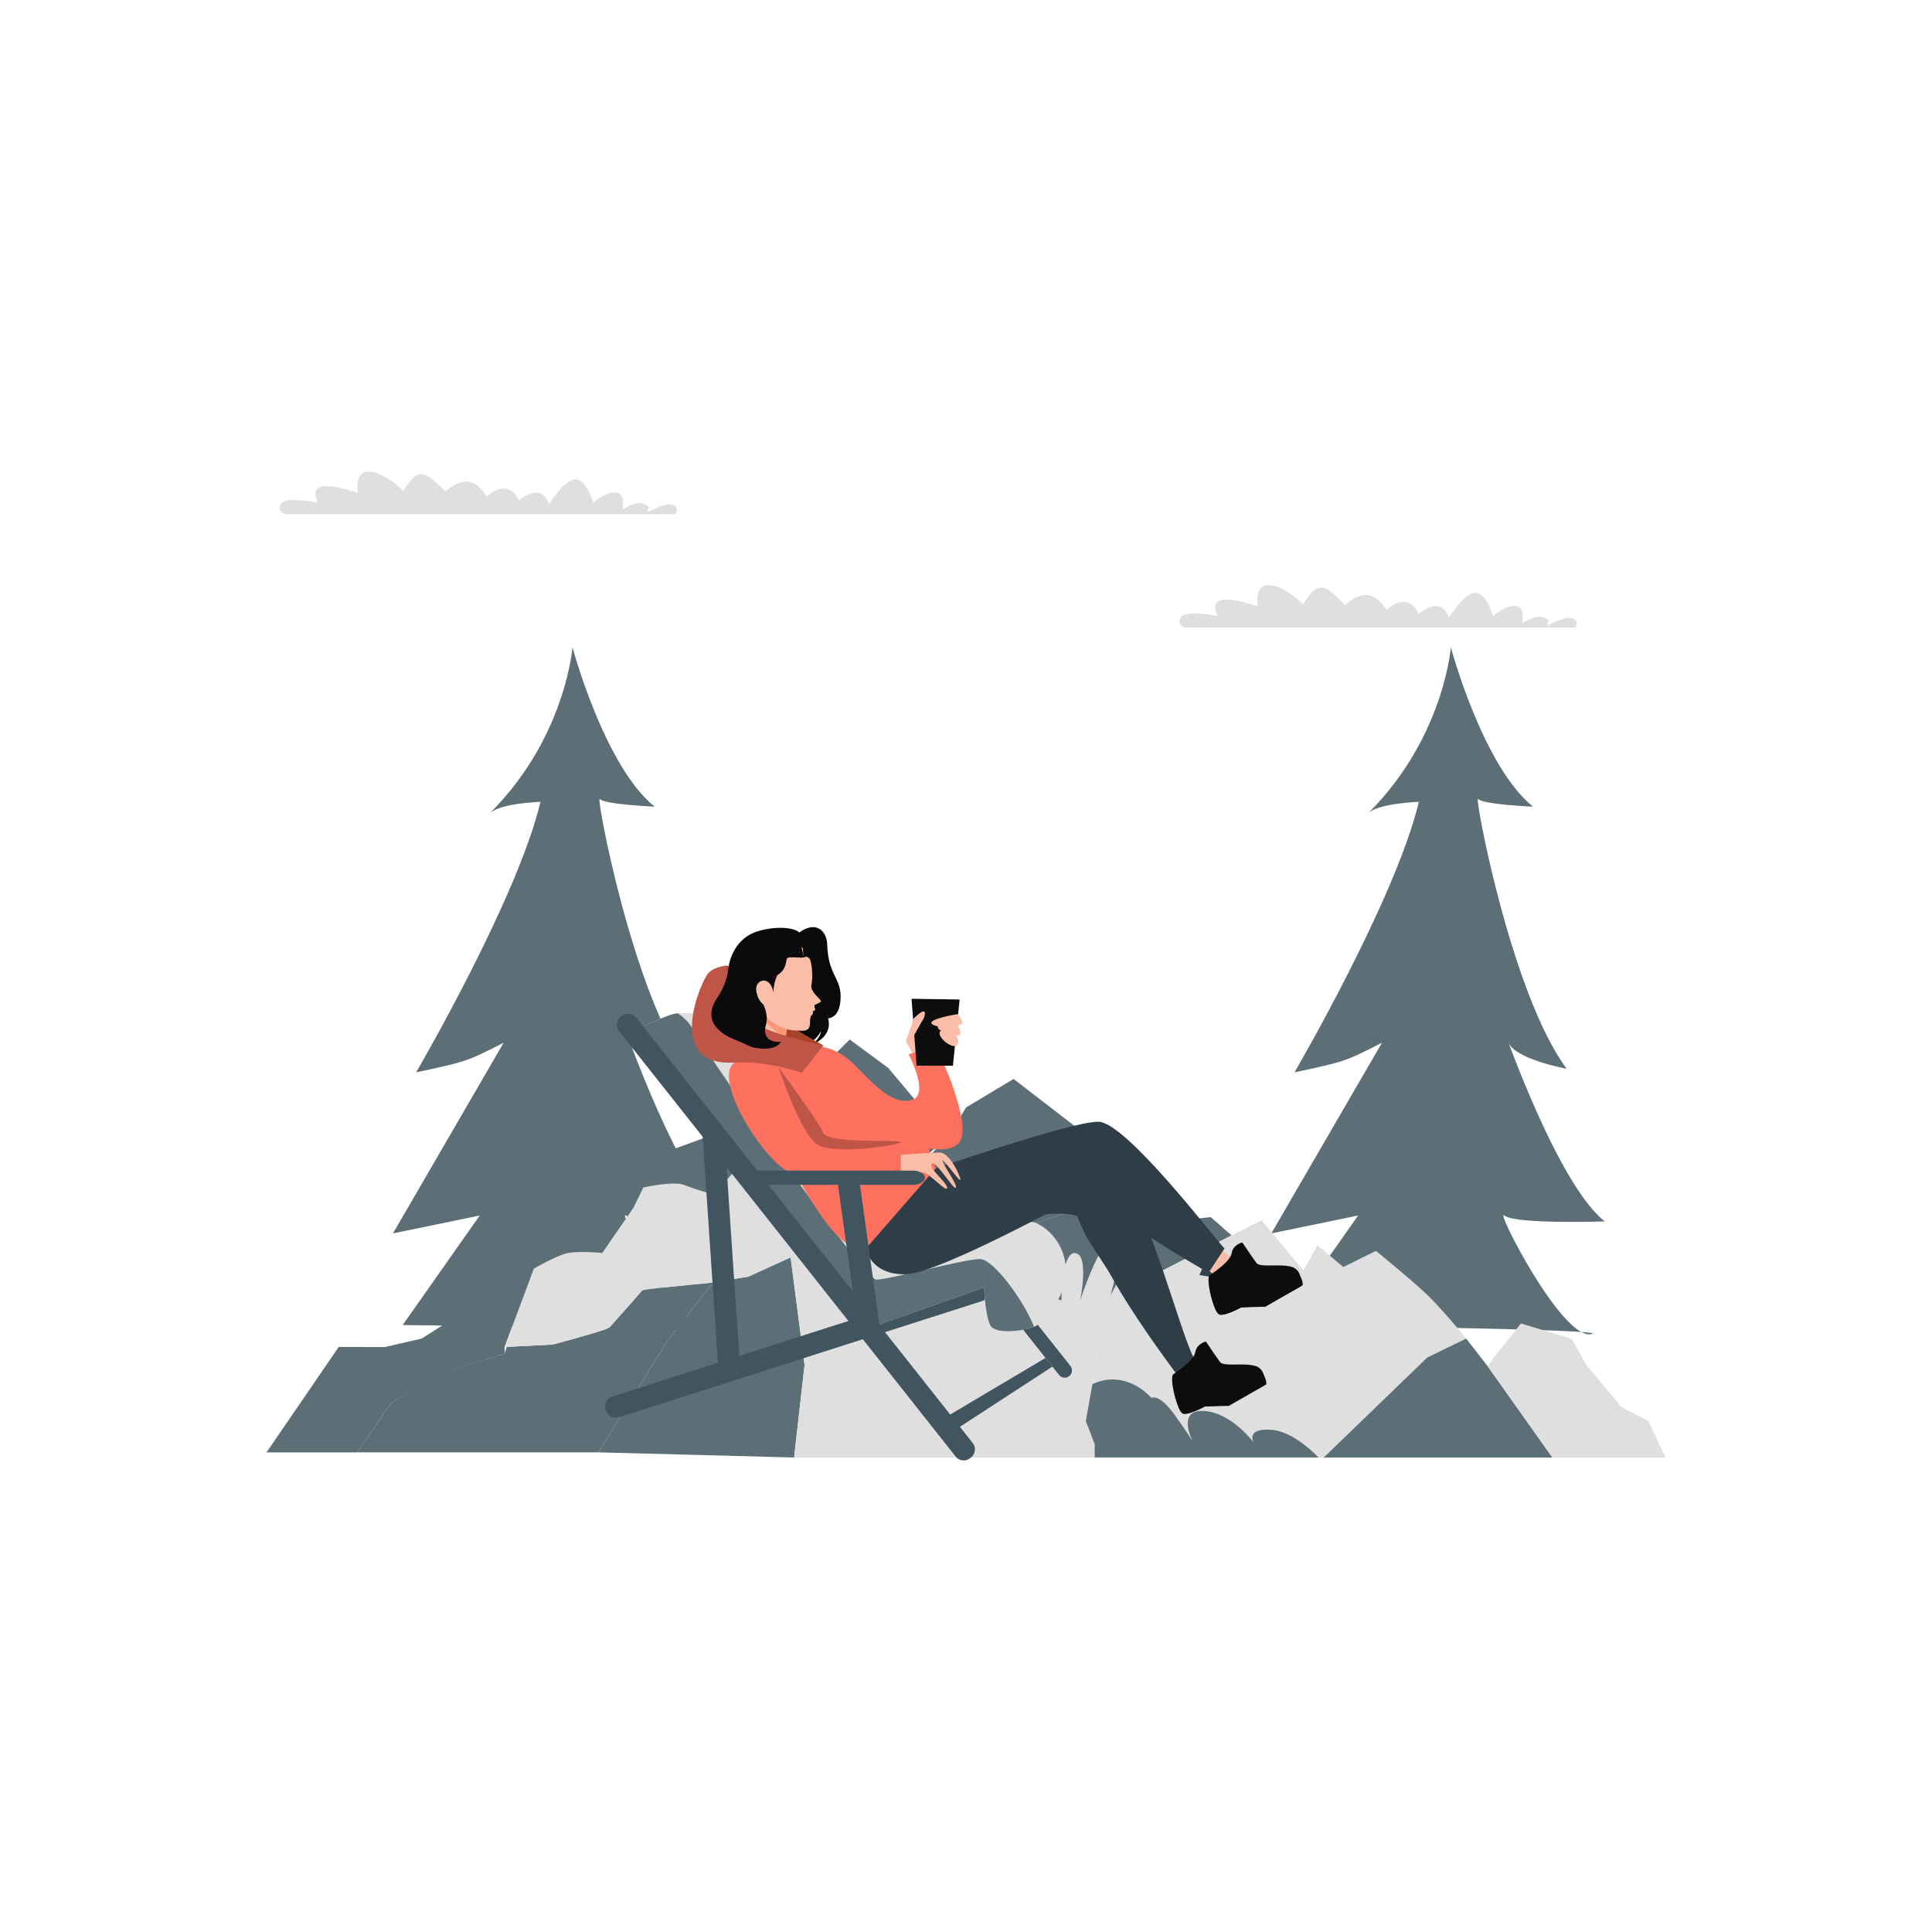 <?xml version="1.0" encoding="utf-8"?>
<svg xmlns="http://www.w3.org/2000/svg" enable-background="new 0 0 850 850" id="Layer_1" version="1.1" viewBox="0 0 850 850" x="0" y="0">
  <g>
    <g>
      <path d="M563.6,582.96l33.9-48.18l-38.17,7.87l48.69-83.9c-16.22,8.27-16.22,8.27-38.5,13.04&#xD;&#xA;			c0,0,44.54-76.25,54.71-119.01c0,0-17.83,0.58-22.3,5.03c35.39-35.26,36.6-77.71,36.42-72.92c0,0,14.02,52.3,36.12,70.01&#xD;&#xA;			c0,0-22.23-0.95-24.16-3.41c-1.93-2.45,14.5,85.86,38.97,118.73c0,0-23.23-4.23-25.79-11.93c-2.56-7.7,21.52,62.62,42.55,79.09&#xD;&#xA;			c0,0-39.64,1.3-44.16-2.6c-4.52-3.9,25.16,54.42,38.03,52.21C712.78,584.77,563.6,582.96,563.6,582.96z" fill="#5c6f77"/>
    </g>
    <g>
      <path d="M177.16,582.96l33.9-48.18l-38.17,7.87l48.69-83.9c-16.22,8.27-16.22,8.27-38.5,13.04&#xD;&#xA;			c0,0,44.54-76.25,54.71-119.01c0,0-17.83,0.58-22.3,5.03c35.39-35.26,36.6-77.71,36.42-72.92c0,0,14.02,52.3,36.12,70.01&#xD;&#xA;			c0,0-22.23-0.95-24.16-3.41c-1.93-2.45,14.5,85.86,38.97,118.73c0,0-23.23-4.23-25.79-11.93c-2.56-7.7,21.52,62.62,42.55,79.09&#xD;&#xA;			c0,0-39.64,1.3-44.16-2.6c-4.52-3.9,25.16,54.42,38.03,52.21C326.34,584.77,177.16,582.96,177.16,582.96z" fill="#5c6f77"/>
    </g>
    <g>
      <g>
        <polygon fill="#5c6f77" points="480.04 500.98 445.94 474.7 425 487.24 416.88 500.98 402.1 514.53 398.03 515.69 416.88 535.46 422.43 531.64 438.36 545.28 448.61 540.76 480.04 529.61 492.42 519.5"/>
      </g>
      <g>
        <path d="M541.82,543.52c-10.91,5.52-26.84,13.63-40.88,20.92c-11.92,6.18-22.49,11.77-27.44,14.7l-5.32-6.46&#xD;&#xA;				l-1.22-0.46l-6.45-2.38l-6.3-10.99l-15.86-13.57l10.24-4.52l31.43-11.16l12.38-10.1c0,0,3.37-6.03,4.44-4.97&#xD;&#xA;				c1.06,1.06,23.4,22.34,23.4,22.34l12.41-1.41L541.82,543.52z" fill="#5c6f77"/>
      </g>
      <g>
        <path d="M645.06,588.9l-17.11,8.31l-45.58,44.02H481.61v-5.8l-3.9-10.29l2.89-16.15l3.14-17.46l-9.69-11.75&#xD;&#xA;				l-0.54-0.65c10.82-6.38,48.15-25.41,68.32-35.62c7.91-4,13.18-6.65,13.18-6.65l18.43,22.17l6.18-11.18l11.38,9.58l14.36-7.09&#xD;&#xA;				c0,0,15.7,12.76,22.38,19.15C634.42,575.87,645.06,588.9,645.06,588.9z" fill="#dfdfdf"/>
      </g>
      <g>
        <path d="M300.79,521.27c4.61,1.77,12.96,4.4,12.96,4.4l20.91-22.85l13.18-6.46l17.59,2.93l9.74,9.99l9.34,10.22&#xD;&#xA;				l10.59-4.97l2.93,1.15l18.86-14.7l-26.08-31.12l-16.98-12.52l-22.78,22.72H330.9l-16.41,18.88l-28.36,10.34l-8.03,20.32l2.39,0.4&#xD;&#xA;				l3.99-5.46C284.48,524.55,296.18,519.5,300.79,521.27z" fill="#5c6f77"/>
      </g>
      <g>
        <path d="M192.21,605.08l29.79-9.57v-2.88l6.53-17.48c-0.42,1.13-17.44-2.46-17.44-2.46l-25.57,16.22l-16.17,3.72H149&#xD;&#xA;				l-31.75,46.36h39.95l14.55-21.42L192.21,605.08z" fill="#5c6f77"/>
      </g>
      <g>
        <polygon fill="#5c6f77" points="347.84 553.19 329.15 561.69 313.78 564.15 293.62 589.9 263.21 638.98 349.36 641.24 353.97 600.52"/>
      </g>
      <g>
        <path d="M311.43,564.53c0,0-11.43,1.03-19.88,1.95l-8.84,1.24l-3.98,4.48c-3.82,4.51-9.15,10.9-10.51,11.83&#xD;&#xA;				c-2.08,1.42-25.07,7.51-25.07,7.51l-20.21,1.04l-0.94,2.93l-30.34,9.57l-19.91,12.48l-14.55,21.42h106.01l30.41-49.08&#xD;&#xA;				l20.16-25.75L311.43,564.53z" fill="#5c6f77"/>
      </g>
      <g>
        <path d="M477.71,625.15l3.9,10.29v5.8H349.37l4.61-40.72l-6.13-47.33l0.14-0.22c0.17-0.28,0.52-0.85,1.04-1.67&#xD;&#xA;				l1.64-2.64c0.69-1.11,1.48-2.37,2.34-3.76l4.89-7.86c0.85-1.37,1.73-2.78,2.62-4.19l5.06-8.14l3.19-5.13&#xD;&#xA;				c0.25-0.39,0.48-0.79,0.72-1.16l2.31-3.72c0.71-1.14,1.33-2.14,1.85-2.97l1.52-2.45l9.34,10.22l10.59-4.97l2.93,1.15l18.86,19.77&#xD;&#xA;				l5.54-3.82L438,545.44l0.36-0.16l15.86,13.57l6.3,10.99l6.45,2.38l1.22,0.46l5.32,6.46c-0.17,0.1-0.32,0.19-0.48,0.29l1.02,0.36&#xD;&#xA;				l2.84,3.45l6.85,8.31L477.71,625.15z" fill="#dfdfdf"/>
      </g>
      <g>
        <polygon fill="#acf3f9" points="311.43 564.53 313.78 564.15 314.15 563.68"/>
      </g>
      <g>
        <path d="M473.03,579.43l1.02,0.37l-0.54-0.65C473.34,579.24,473.18,579.33,473.03,579.43z" fill="#acf3f9"/>
      </g>
      <g>
        <path d="M654.54,601.12c-3.6-4.66-7.51-9.7-9.49-12.21l-17.11,8.31l-45.57,44.03h3.42h97.2L654.54,601.12z" fill="#5c6f77"/>
      </g>
      <g>
        <path d="M725.18,625.16l-11.7-6.03l-15.6-18.61l-6.38-11.46l-22.34-6.8c0,0-14.89,18.51-14.62,18.86l28.45,40.12&#xD;&#xA;				h49.76L725.18,625.16z" fill="#dfdfdf"/>
      </g>
      <g>
        <path d="M473.51,579.14c4.96-2.92,15.52-8.52,27.44-14.7c1.68-5.63,3.17-12.26,0.87-12.31&#xD;&#xA;				c-3.93-0.09-13.01,17.27-13.29,17.82c0.19-0.65,7.36-24.67,1.56-25.06c-5.87-0.4-14.87,27.3-14.87,27.3s4.25-20.78-2.39-20.9&#xD;&#xA;				c-4.64-0.09-5.67,13.01-5.87,20.93L473.51,579.14z" fill="#dfdfdf"/>
      </g>
      <g>
        <path d="M365.43,499.29l-17.59-2.93l-13.18,6.46l-20.91,22.85c0,0-8.35-2.62-12.96-4.4&#xD;&#xA;				c-4.61-1.77-17.77,1.17-17.77,1.17l-4.28,8.84l-13.76,19.95c0,0-9.89-0.89-14.87,0c-4.98,0.89-15.23,6.92-15.23,6.92l-6.35,17&#xD;&#xA;				L222,592.63l21.15-1.09c0,0,22.99-6.09,25.07-7.51l10.51-11.83c2.02-2.38,3.61-4.23,3.98-4.48c0.38-0.25,4.15-0.73,8.84-1.24&#xD;&#xA;				l22.24-2.32l15.37-2.46l18.69-8.51c0,0,0.06-0.09,0.14-0.22l1.04-1.67c0.44-0.71,1-1.61,1.64-2.64l2.34-3.76&#xD;&#xA;				c1.46-2.34,3.13-5.03,4.89-7.86l2.61-4.2c1.7-2.74,3.42-5.5,5.06-8.14c1.12-1.79,2.19-3.51,3.19-5.13l0.72-1.16&#xD;&#xA;				c0.84-1.35,1.62-2.6,2.31-3.71l1.85-2.97c0.78-1.25,1.32-2.12,1.52-2.44L365.43,499.29z" fill="#dfdfdf"/>
      </g>
      <g>
        <path d="M481.61,641.23v-5.8l-3.9-10.29l2.89-16.15c8.73-4.27,18.73-1.81,26.01,6.06c0,0,3.19-2.23,10.1,7.34&#xD;&#xA;				c5.83,8.07,7.69,11.23,8.13,12.02c-0.88-1.77-6.72-14.16,4.64-13.65c11.92,0.55,21.57,13.2,22.06,13.84&#xD;&#xA;				c-0.21-0.38-3.29-6.34,7.74-5.56c8.37,0.58,16.88,8.17,20.82,12.18H481.61z" fill="#5c6f77"/>
      </g>
    </g>
    <g>
      <g>
        <path d="M521.15,276.15h171.88c0.64-1.04,0.93-2.18,0.14-3.2c-2.45-3.18-10.24,1.4-12.55,2.25&#xD;&#xA;				c0.16-0.84,0.53-1.42,0.67-2.26c-3.6-3.19-7.84-1.11-11.62,1.23c2.05-11.2-6.94-8.11-12.74-3.18&#xD;&#xA;				c-5.6-16.46-11.89-10.38-19.4,0.61c-3.12-7.32-8.31-5.31-13.48-1.47c-2.8-6.91-9.17-6.6-13.95-1.66&#xD;&#xA;				c-5.19-8.09-10.72-8.82-18.29-2.34c-8.5-8.3-11.47-11.75-18.52-0.21c-5.99-6.2-21.69-16.01-20.04,0.87&#xD;&#xA;				c-4.43-1.44-23.26-7.88-17.55,4.2c-3.13-0.4-14.45-2.73-16.41,0.93C518.31,273.75,519.36,275.23,521.15,276.15z" fill="#dfdfdf"/>
      </g>
    </g>
    <g>
      <g>
        <path d="M125.27,226.24h171.88c0.64-1.04,0.93-2.19,0.14-3.2c-2.45-3.18-10.24,1.4-12.55,2.25&#xD;&#xA;				c0.16-0.84,0.53-1.42,0.67-2.26c-3.6-3.19-7.84-1.11-11.62,1.23c2.05-11.2-6.94-8.11-12.74-3.18&#xD;&#xA;				c-5.6-16.46-11.89-10.38-19.4,0.61c-3.12-7.32-8.31-5.31-13.48-1.47c-2.8-6.91-9.17-6.6-13.95-1.66&#xD;&#xA;				c-5.19-8.09-10.72-8.82-18.29-2.34c-8.5-8.3-11.47-11.75-18.52-0.21c-5.99-6.2-21.69-16.01-20.04,0.87&#xD;&#xA;				c-4.43-1.44-23.26-7.88-17.55,4.2c-3.13-0.4-14.45-2.73-16.41,0.93C122.42,223.84,123.48,225.31,125.27,226.24z" fill="#dfdfdf"/>
      </g>
    </g>
    <g>
      <g>
        <path d="M363.92,447.01c0,0,4,7.66-6.27,12.47c0,0,3.65-3.57,3.5-5.72c0,0-1.77,3.85-6.17,5.72&#xD;&#xA;				c-4.4,1.88-2.65,4.3-2.65,4.3s-3.02-1.13-2.79-3.21c0,0-1.07,1.78-5.94,1.2c-4.87-0.58-9.45-0.92-10.99-1.43&#xD;&#xA;				c-1.55-0.51,1.35-12.03,1.73-13.34c0.38-1.3-5.86-8.34-5.69-11.82c0.16-3.48,3.33-14.3,7.56-16.44&#xD;&#xA;				c4.23-2.13,11.67-4.78,15.43-2.72c0,0-0.22-2.28,1.43-3.43c1.65-1.15,5.75-2.85,7.17,0.34c1.43,3.19,0.91,12.28,0.91,12.28&#xD;&#xA;				s2.4,9.68,3.53,11.16S367.76,446.29,363.92,447.01z" fill="#0a0a0c"/>
      </g>
      <g>
        <path d="M353.69,421.27c0,0-1.54-8.07,3.15-8.41c3.59-0.26,3.14,2.51,3.01,9.21c-0.13,6.7-0.62,10.15,2.5,14.94&#xD;&#xA;				c2.78,4.27,3.47,9.52,0.26,10.99c0,0,7.23,1.76,7.23-9.6c0-8.28-5.48-9.48-5.9-22.84c-0.2-6.31-5.2-10.66-12.55-5.12&#xD;&#xA;				C351.39,410.45,350.99,413.7,353.69,421.27z" fill="#0a0a0c"/>
      </g>
      <g>
        <polygon fill="#fabea8" points="403.45 444.18 398.57 457.93 404.64 469.53 412.77 468.33 414.29 454.89 421.45 447.01"/>
      </g>
      <g>
        <polygon fill="#fabea8" points="548.41 558.63 531.68 545.23 525 553.52 539.79 566.04"/>
      </g>
      <g>
        <path d="M468.43,606.12c-0.94,0-1.88-0.41-2.51-1.21l-25.57-32.23c-1.1-1.38-0.87-3.39,0.52-4.49&#xD;&#xA;				c1.38-1.1,3.39-0.86,4.49,0.52l25.57,32.23c1.1,1.38,0.87,3.39-0.52,4.49C469.82,605.89,469.12,606.12,468.43,606.12z" fill="#415560"/>
      </g>
      <g>
        <path d="M269.6,614.34l159.81-51.14c2.53-0.81,5.22,0.58,6.03,3.1c0.81,2.52-0.58,5.22-3.1,6.03l-159.81,51.14&#xD;&#xA;				C266.48,625.4,263.56,616.27,269.6,614.34z" fill="#415560"/>
      </g>
      <g>
        <path d="M329.92,449.51c-10.65-1.33-26.9-4.91-33.03-3.52c-6.13,1.39-16.78,7.2-16.78,7.2l101.48,131.36l51.4-18.11&#xD;&#xA;				c0,0,0.27,11.45,2.66,16.51c2.4,5.06,18.91,1.86,20.77,0c0.68-0.68,3.55-4.08,6.93-8.13c8.89-10.67,7.07-26.81-4.23-34.86&#xD;&#xA;				c-1.65-1.17-3.21-2-4.56-2.28c-7.72-1.6-53,12.38-56.47,6.59C394.65,538.47,340.58,450.84,329.92,449.51z" fill="#dfdfdf"/>
      </g>
      <g>
        <path d="M431.13,553.92c-6.93,0-39.95,9.06-45.55,9.06c-5.59,0-73.51-97.48-80.44-109.73&#xD;&#xA;				c-1.89-3.35-4.36-5.74-6.98-7.45c-0.46,0.05-0.89,0.12-1.27,0.2c-6.13,1.39-16.78,7.2-16.78,7.2l101.48,131.36l51.4-18.11&#xD;&#xA;				c0,0,0.27,11.45,2.66,16.51c2.07,4.38,14.72,2.57,19.3,0.8C450.75,572.76,437.14,553.92,431.13,553.92z" fill="#5c6f77"/>
      </g>
      <g>
        <polygon fill="#415560" points="418.08 630.49 463.01 601.25 459.99 597.44 415.69 623.74"/>
      </g>
      <g>
        <path d="M404.87,525.5c0,0,66.19-14.51,82.37-9.83c16.18,4.68,33.09,77.49,38.98,83.37l-8.09,6.04&#xD;&#xA;				c0,0-34.57-45.39-37.51-63.41c-2.94-18.02-56.36,0.95-56.36,0.95L404.87,525.5z" fill="#485669"/>
      </g>
      <g>
        <path d="M350.17,460.42c0,0,14.14-3.47,24.96,7.35c10.82,10.83,17.81,18.39,25.98,16.18&#xD;&#xA;				c8.17-2.21-1.33-20.06-1.33-20.06l11.83-4c0,0,14.95,30.57,11.27,41.1c-3.68,10.53-31.26,0-31.26,0L350.17,460.42z" fill="#fe715e"/>
      </g>
      <g>
        <polygon fill="#0d0d0e" points="401.04 439.42 403.25 468.87 419.25 468.87 422.19 439.74"/>
      </g>
      <g>
        <path d="M325.53,464.83c0,0,18.67-7.75,27.13-4.8c8.46,2.96,34.93,28.33,44.13,30.54&#xD;&#xA;				c9.19,2.21,14.84,23.53,14.84,23.53s-13.89,30.21-30.65,35.2c-16.76,4.99-41.61-56.7-46.33-61.42&#xD;&#xA;				C329.91,483.16,317.69,467.59,325.53,464.83z" fill="#fe715e"/>
      </g>
      <g>
        <path d="M484.15,509.08c-26-1.55-6.12,35.18-6.12,35.18c11.78,18.71,40.09,60.83,40.09,60.83l8.09-6.04&#xD;&#xA;				C520.33,593.16,500.97,510.09,484.15,509.08z" fill="#2f3e46"/>
      </g>
      <g>
        <path d="M404.87,525.5c0,0,66.19-14.51,82.37-9.83c16.18,4.68,33.09,77.49,38.98,83.37l-8.09,6.04&#xD;&#xA;				c0,0-34.57-45.39-37.51-63.41c-2.94-18.02-56.36,0.95-56.36,0.95L404.87,525.5z" fill="#2f3e46"/>
      </g>
      <g>
        <path d="M411.62,514.1c0,0,59.44-20.59,71.58-20.59c12.14,0,51.59,51.85,55.53,55.79l-6.99,10.61&#xD;&#xA;				c0,0-40.84-22.65-51.33-36.63c0,0-66.58,37.14-82.1,37.35c-15.53,0.22-17.33-11.33-17.33-11.33L411.62,514.1z" fill="#2f3e46"/>
      </g>
      <g>
        <path d="M392.93,508.29c0,0,17.16-1.23,20.53-1.23c3.37,0,7.33,6.45,8.89,11.04c1.56,4.59-6.56-7.56-7.65-7.56&#xD;&#xA;				c-1.09,0,6.88,10.92,5.81,11.99c-1.07,1.07-8.77-12.33-10.58-10.52c-1.81,1.81,6.75,8.11,6.75,10.58c0,2.48-8.12-6.8-10.57-6.8&#xD;&#xA;				c-2.45,0-14.86,0.61-14.86,0.61L392.93,508.29z" fill="#fabea8"/>
      </g>
      <g>
        <path d="M340.89,467.04c0,0,4.78,6.48,6.99,15.74c2.21,9.26,6.94,15.96,11.76,20.78c4.81,4.81,36.68-0.99,36.68-0.99&#xD;&#xA;				v13.16c0,0-39.43,3.31-48.79,0c-10.42-3.69-34.42-40.46-24.44-48.26C333.06,459.67,340.89,467.04,340.89,467.04z" fill="#fe715e"/>
      </g>
      <g>
        <path d="M420.32,640.66L272.5,453.82c-3.93-4.97,3.58-10.93,7.52-5.95l147.82,186.84&#xD;&#xA;				C431.77,639.68,424.25,645.63,420.32,640.66z" fill="#415560"/>
      </g>
      <g>
        <path d="M315.94,600.83l-6.92-102.46c-0.41-6.06,9.16-6.66,9.57-0.59l6.92,102.46&#xD;&#xA;				C325.92,606.3,316.35,606.89,315.94,600.83z" fill="#415560"/>
      </g>
      <g>
        <path d="M382.14,588.16c-2.35,0-4.41-1.74-4.74-4.13l-8.79-63.12c-0.88-6.28,8.62-7.6,9.5-1.32l8.79,63.12&#xD;&#xA;				c0.37,2.62-1.46,5.04-4.09,5.41C382.58,588.14,382.36,588.16,382.14,588.16z" fill="#415560"/>
      </g>
      <g>
        <path d="M401.87,521.27h-72.18c-6.64,0-6.65-6.23,0-6.23h72.18c2.78,0,5.03,1.39,5.03,3.11&#xD;&#xA;				C406.9,519.88,404.65,521.27,401.87,521.27z" fill="#415560"/>
      </g>
      <g>
        <path d="M319.91,424.78c0,0,7.59,5.06,11.24,12.68c3.65,7.62,31.09,22.5,31.09,22.5s-15.97,4.06-16.41,4.49&#xD;&#xA;				c-0.43,0.43-30.99-13.2-30.99-13.2L319.91,424.78z" fill="#a74326"/>
      </g>
      <g>
        <path d="M344.06,464.18c0.33-2.25,1.07-4.31,1.56-7.66c0.7-4.79,1.49-8.35,1.49-8.35l-11.85-5.19&#xD;&#xA;				c0,0-1.89,7.75-3.28,13.9C331.07,460.92,343.84,465.66,344.06,464.18z" fill="#fabea8"/>
      </g>
      <g>
        <path d="M335.26,442.97c0,0-0.31,1.37-0.79,3.5c0.96,1.44,2.33,2.96,4.24,4.9c1.91,1.94,4.36,3.8,6.91,5.14&#xD;&#xA;				c0.7-4.79,1.49-8.35,1.49-8.35L335.26,442.97z" fill="#f69875"/>
      </g>
      <g>
        <path d="M362.23,459.96c0,0-27.21-5.49-34.07-12.35c-8.05-8.05-8.25-22.83-8.25-22.83s-5.22,0.28-8.22,3.28&#xD;&#xA;				c-3,3-19.94,41.31,11.39,39.41c14.37-0.87,29.76,4.52,29.76,4.52L362.23,459.96z" fill="#bf5547"/>
      </g>
      <g>
        <path d="M534.02,561.37c0,0-2.17-3.8-5.14-3.12l-1.2,2.74l5.88,0.88L534.02,561.37z" fill="#36414f"/>
      </g>
      <g>
        <path d="M546.56,546.62c0,0,4.61,6.84,6.21,9.02c1.6,2.19,10.36,0.2,15.53,1.73c5.17,1.52,4.03,8.55,4.03,8.55&#xD;&#xA;				l-15.51,8.68l-10.69,0.58c0,0-6.62,3.65-9.41,3.23c-2.79-0.42-6.35-16.01-4.56-17.32s9.1-5.98,9.72-9.78&#xD;&#xA;				C542.5,547.51,546.56,546.62,546.56,546.62z" fill="#0d0d0e"/>
      </g>
      <g>
        <path d="M546.3,571.81c1.07-0.78,7.76,0.4,10.33,0.33c1.85-0.05,10.76-7.36,15.47-10.57&#xD;&#xA;				c1.21,2.12,1.05,3.86,1.05,3.86l-16.47,9.49l-10.56,0.25c0,0-6.62,3.65-9.41,3.23c-0.76-0.11-1.57-1.34-2.31-3.09&#xD;&#xA;				C538.98,573.5,545.6,572.33,546.3,571.81z" fill="#0d0d0e"/>
      </g>
      <g>
        <path d="M530.55,590.21c0,0,4.61,6.84,6.21,9.02c1.6,2.19,10.36,0.2,15.53,1.73c5.17,1.53,4.03,8.55,4.03,8.55&#xD;&#xA;				l-15.51,8.68l-10.69,0.58c0,0-6.62,3.65-9.41,3.23c-2.79-0.42-6.35-16.01-4.56-17.32c1.79-1.3,9.1-5.98,9.72-9.78&#xD;&#xA;				C526.49,591.1,530.55,590.21,530.55,590.21z" fill="#0d0d0e"/>
      </g>
      <g>
        <path d="M530.29,615.41c1.07-0.78,7.76,0.4,10.33,0.33c1.85-0.05,10.76-7.36,15.47-10.57&#xD;&#xA;				c1.22,2.12,1.05,3.86,1.05,3.86l-16.47,9.49l-10.56,0.25c0,0-6.62,3.65-9.41,3.24c-0.76-0.11-1.57-1.34-2.31-3.09&#xD;&#xA;				C522.97,617.09,529.58,615.92,530.29,615.41z" fill="#0d0d0e"/>
      </g>
      <g>
        <path d="M406.59,447.61l-5.55,9.88l0.67-9.11C401.72,448.39,408.43,441.31,406.59,447.61z" fill="#fabea8"/>
      </g>
      <g>
        <path d="M421.45,446.16c0,0-13.69,2.12-11.44,4.37c2.25,2.25,13.46,0.89,13.46-0.42S421.45,446.16,421.45,446.16z" fill="#fabea8"/>
      </g>
      <g>
        <path d="M421.27,450.94c0,0-8.72-1.14-8.72,0.92c0,2.06,8.55,4.56,9.64,3.47&#xD;&#xA;				C423.28,454.24,421.27,450.94,421.27,450.94z" fill="#fabea8"/>
      </g>
      <g>
        <path d="M420.59,455.56c0,0-6.41-4.01-7.17-1.42c-0.76,2.59,5.74,7.48,7.48,5.74&#xD;&#xA;				C422.63,458.15,420.59,455.56,420.59,455.56z" fill="#fabea8"/>
      </g>
      <g>
        <path d="M336.54,446.25c0,0-4.91-0.67-8.16-6.2c-3.22-5.48-2.6-12.7-0.96-15.78c1.64-3.09,4.95-10.22,14.46-10.24&#xD;&#xA;				c9.32-0.02,11.73,3.12,13.5,5.88c0,0,2.28,2.87,1.92,10.81c-0.08,1.78-0.44,2.84-0.38,3.42c0.06,0.58,0.28,1.67,1.98,3.63&#xD;&#xA;				c1.47,1.69,2.77,2.65,2.09,3.06c-0.99,0.59-1.41,0.75-2.59,1.35c0,0-0.25,0.59,0,1.14c0.13,0.22,0.76,1.25-0.86,1.65&#xD;&#xA;				c0,0,0.57,1.05-0.68,1.89c0,0-0.53,0.67-0.47,2.98c0.06,2.32-0.85,3.78-3.7,3.67c-2.85-0.11-3.44-0.17-5.42-0.42&#xD;&#xA;				C347.23,453.09,339.36,451.32,336.54,446.25z" fill="#fabea8"/>
      </g>
      <g>
        <path d="M339.7,434.76l-0.12-0.47c0,0-1.39-3.47-4.24-2.76c-3.07,0.79-2.67,4.56-2.67,4.56s0.59,4.57,3.92,6.22&#xD;&#xA;				c0,0,1.78,0.98,2.54,0.31c0,0,0.24,0.01,0.21-0.85c-0.01-0.26-0.55-0.55-0.21-1.6C340.03,436.04,339.7,434.76,339.7,434.76z" fill="#fcc0a9"/>
      </g>
      <g>
        <path d="M353.8,421.15c0,0-2.07-4.46-6.58-0.87c-2.79,2.22,1.1,7.76-10.65,10.96c-6.15,0.66-3.3,7.17-2.77,8.13&#xD;&#xA;				c0.83,1.75,2.08,2.58,2.08,2.58c3.88,9.12-1.53,9.83,1.85,14.79c2.53,2.34,5.88,1.54,5.88,1.54s-1.89,4.88-13,2.37&#xD;&#xA;				c0,0-4.33-2.08-7.67-3.42s-15.19-6.75-7.33-18.31c4.54-6.68,4.9-13.14,4.9-13.14s1.11-12.74,13.37-16.21&#xD;&#xA;				c8-2.27,15.43-1.48,17.74,0.64C351.62,410.22,352.6,418.19,353.8,421.15z" fill="#0a0a0c"/>
      </g>
      <g>
        <path d="M342.07,428.97c0,0-1.75,2.99-1.78,7.59c0,0-0.95-5.94-5.12-5.07&#xD;&#xA;				C338.15,430.42,340.22,430.22,342.07,428.97z" fill="#0a0a0c"/>
      </g>
      <g>
        <path d="M353.72,421.24c0,0,1.65-1.33,3.12,1.52c0,0,3.1-3.69,1.39-7.81c-0.96-2.33-2.34-2.06-3.41-0.97&#xD;&#xA;				C353.76,415.08,352.61,416.7,353.72,421.24z" fill="#0a0a0c"/>
      </g>
      <g>
        <path d="M353.79,421.22l-1.98,0.15l0.33-0.15c0,0-1.06-0.06-1.43,0.15l0.12-0.16c0,0-2.16-0.06-3.04-0.03&#xD;&#xA;				c-1.39,0.04-1.58,0.58-1.58,0.58s0.18-1.56,2.86-2.68C349.04,419.08,352.51,417.78,353.79,421.22z" fill="#0a0a0c"/>
      </g>
      <g>
        <path d="M342.49,469.53c0,0,9.63,29.4,17.15,34.03c7.52,4.64,34.93,0.43,36.68-0.99c1.75-1.42-31.94,0.93-34.08-4.14&#xD;&#xA;				C360.1,493.36,342.49,469.53,342.49,469.53z" fill="#bf5547"/>
      </g>
    </g>
  </g>
</svg>